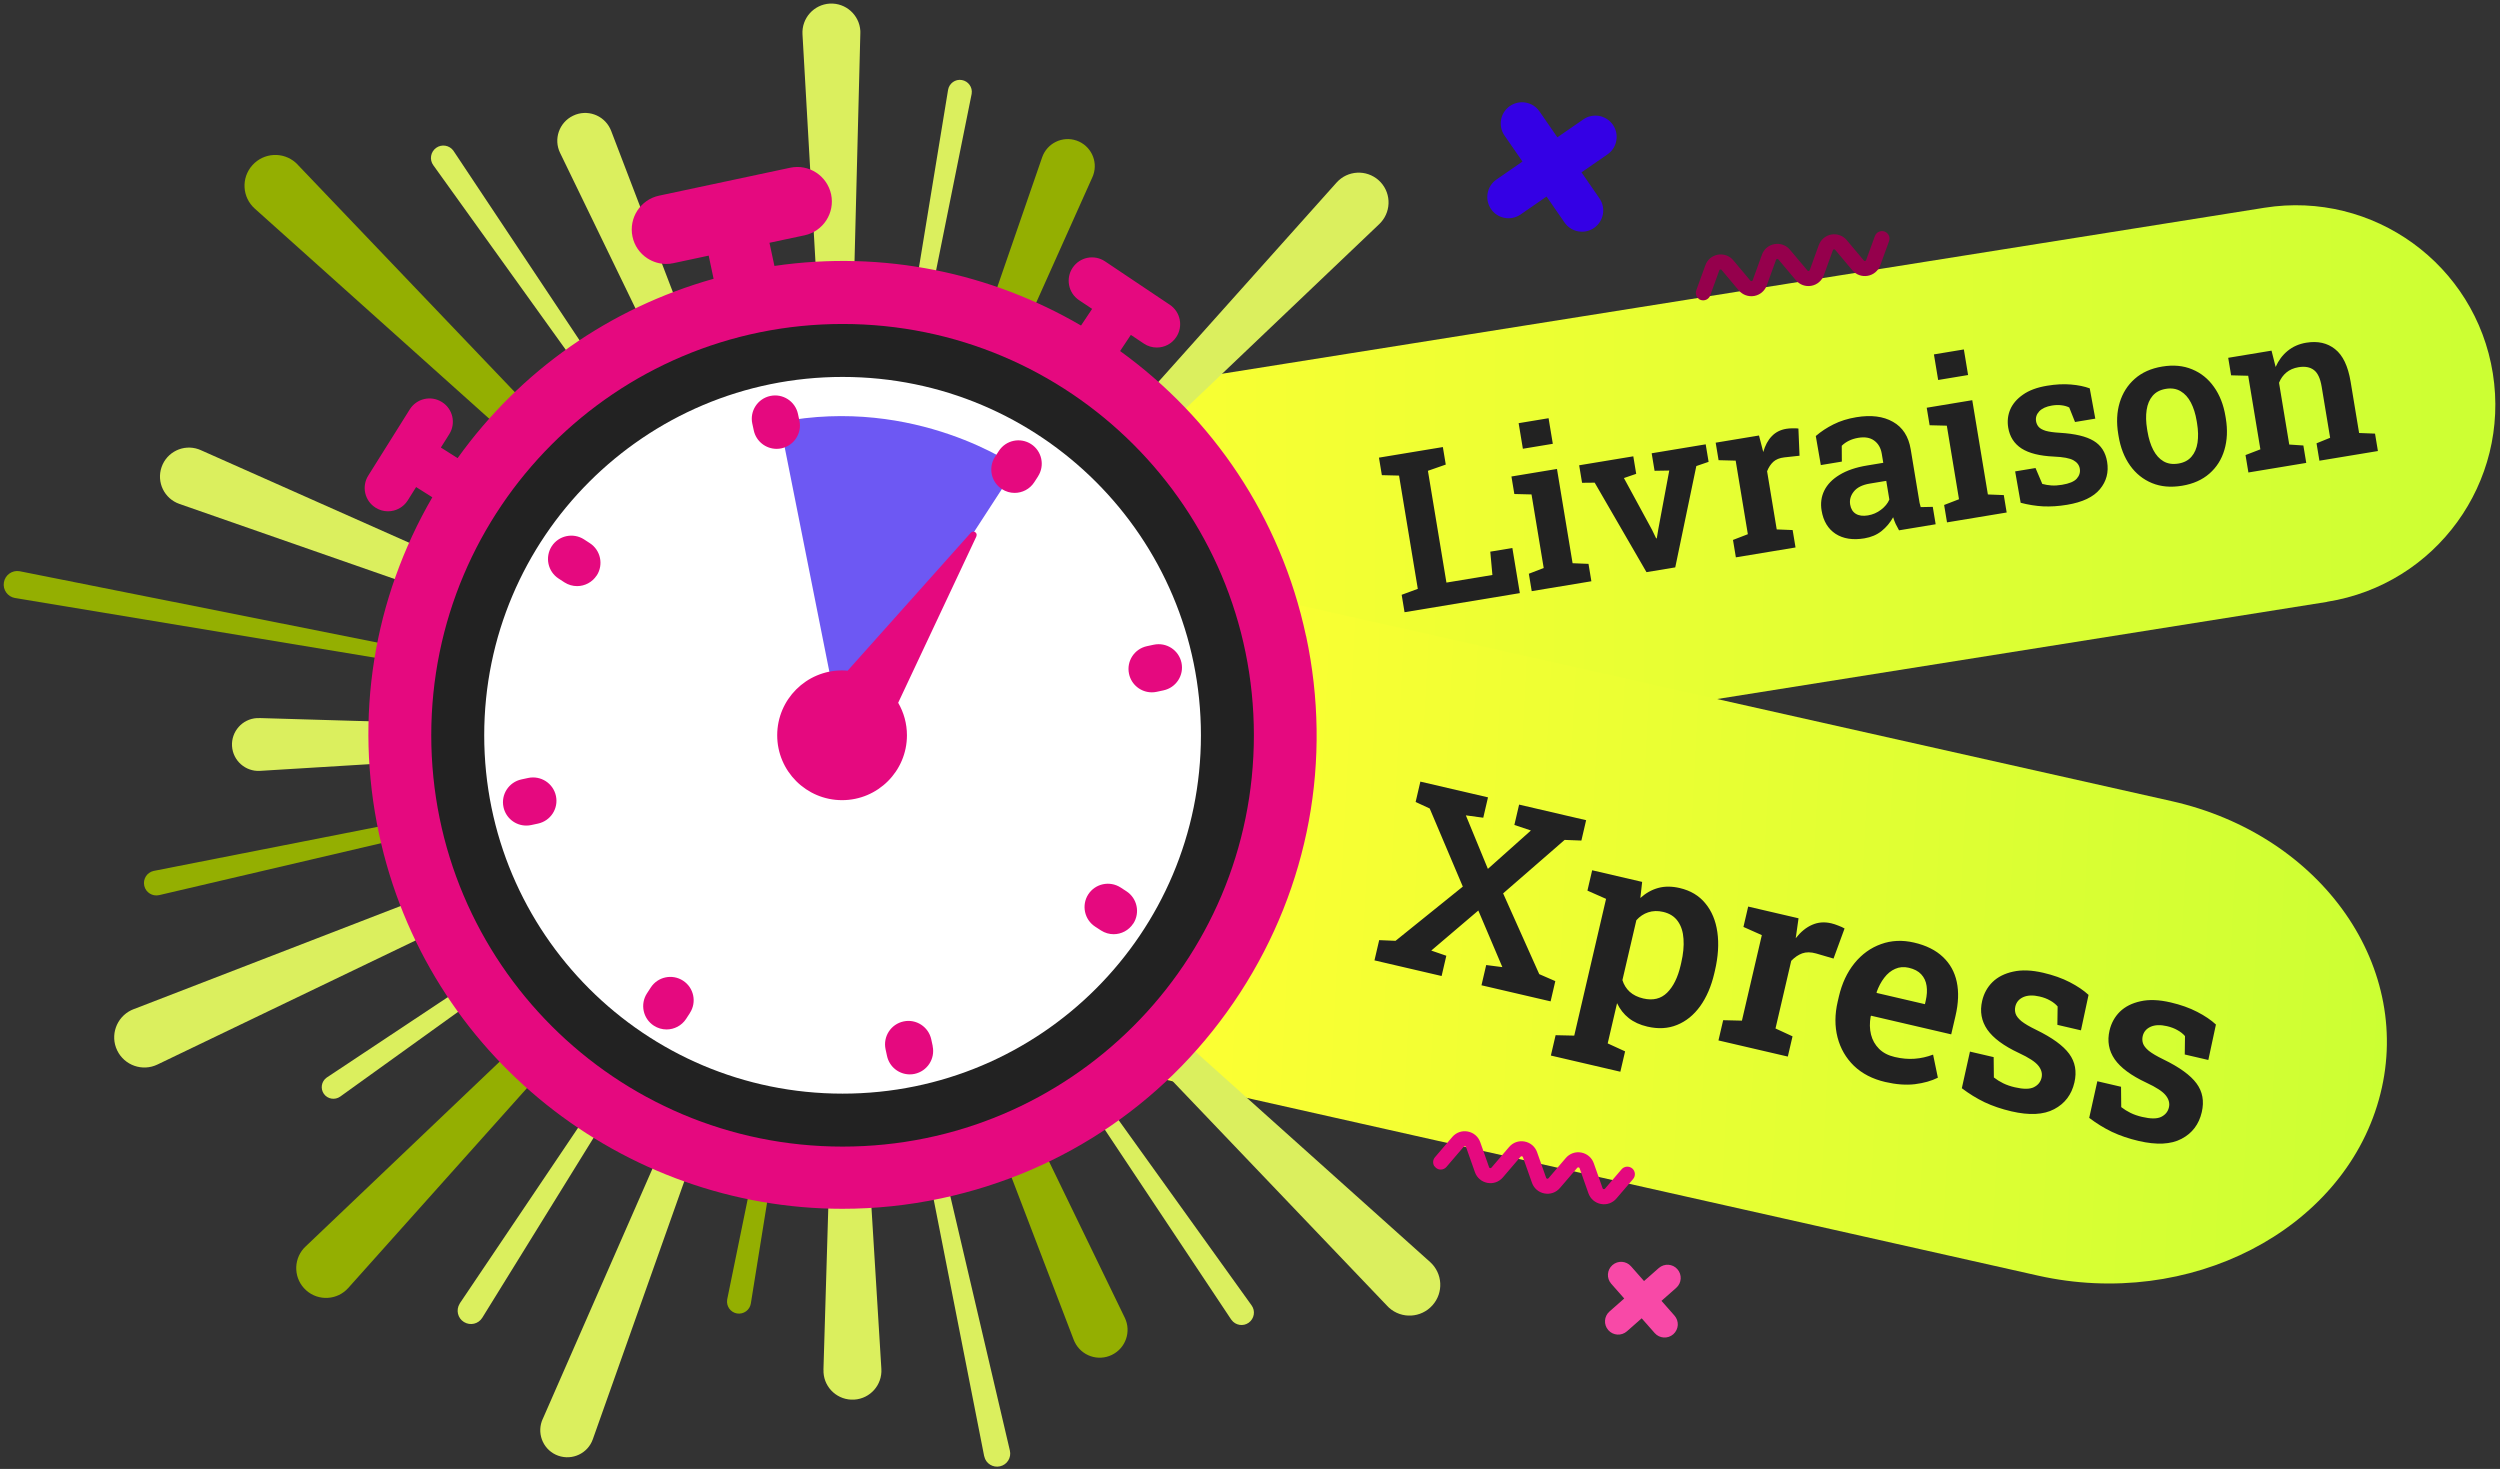 <svg width="354" height="208" viewBox="0 0 354 208" fill="none" xmlns="http://www.w3.org/2000/svg">
<rect x="0" y="0" width="354" height="208" fill="#333333" stroke="none"/>
<path d="M329.53 85.225L146.493 114.374L137.611 58.566L320.648 29.417C336.063 26.969 350.538 37.459 352.986 52.873C355.434 68.287 344.944 82.762 329.53 85.21V85.225Z" fill="url(#paint0_linear_2411_1441)"/>
<path d="M198.884 86.689L198.476 84.223L200.761 83.382L198.105 67.343L195.671 67.282L195.26 64.802L197.62 64.411L201.709 63.734L204.309 63.304L204.72 65.784L202.194 66.666L204.815 82.494L211.324 81.416L211.024 78.115L214.151 77.597L215.209 83.986L198.884 86.689ZM216.892 83.707L216.484 81.242L218.589 80.43L216.864 70.013L214.43 69.952L214.019 67.472L220.468 66.404L222.678 79.752L224.932 79.843L225.34 82.308L216.892 83.707ZM215.639 63.544L215.039 59.921L219.278 59.219L219.878 62.842L215.639 63.544ZM233.142 81.016L225.808 68.346L224.02 68.364L223.609 65.884L231.275 64.615L231.686 67.095L229.947 67.692L233.925 75.018L234.512 76.233L234.602 76.218L234.827 74.868L236.366 66.629L234.287 66.664L233.876 64.184L241.527 62.917L241.938 65.397L240.199 65.994L237.216 80.341L233.142 81.016ZM245.799 78.92L245.391 76.455L247.496 75.643L245.771 65.226L243.351 65.163L242.94 62.683L249.073 61.667L249.59 63.667L249.677 64.008C249.943 63.068 250.345 62.322 250.882 61.77C251.417 61.207 252.1 60.857 252.932 60.72C253.202 60.675 253.497 60.652 253.816 60.65C254.143 60.637 254.423 60.648 254.655 60.681L254.814 64.531L252.644 64.767C251.988 64.845 251.472 65.054 251.096 65.394C250.73 65.733 250.438 66.178 250.22 66.728L251.584 74.966L253.839 75.056L254.247 77.521L245.799 78.92ZM263.995 76.231C262.361 76.502 261.003 76.289 259.92 75.593C258.845 74.886 258.184 73.785 257.937 72.292C257.768 71.27 257.895 70.328 258.318 69.465C258.75 68.59 259.471 67.848 260.482 67.238C261.501 66.616 262.793 66.175 264.356 65.917L266.671 65.533L266.459 64.256C266.323 63.434 265.968 62.813 265.394 62.393C264.83 61.972 264.077 61.839 263.135 61.995C262.624 62.08 262.174 62.221 261.785 62.42C261.404 62.606 261.072 62.841 260.79 63.125L260.805 65.362L257.828 65.855L257.116 61.741C257.855 61.104 258.691 60.554 259.623 60.09C260.564 59.615 261.64 59.278 262.853 59.077C264.947 58.73 266.677 58.948 268.042 59.731C269.416 60.502 270.254 61.8 270.556 63.624L271.703 70.553C271.74 70.774 271.775 70.989 271.81 71.2C271.855 71.409 271.909 71.611 271.972 71.806L273.681 71.77L274.089 74.236L268.903 75.094C268.741 74.802 268.584 74.504 268.43 74.2C268.285 73.884 268.166 73.564 268.071 73.24C267.651 73.999 267.105 74.651 266.433 75.194C265.769 75.726 264.957 76.072 263.995 76.231ZM264.491 72.983C265.183 72.869 265.803 72.601 266.351 72.181C266.909 71.759 267.303 71.277 267.532 70.734L267.094 68.089L264.764 68.475C263.712 68.649 262.956 69.026 262.496 69.607C262.045 70.176 261.874 70.791 261.983 71.453C262.083 72.054 262.35 72.488 262.786 72.756C263.221 73.023 263.79 73.099 264.491 72.983ZM275.697 73.969L275.289 71.504L277.394 70.692L275.669 60.275L273.234 60.215L272.824 57.735L279.272 56.667L281.483 70.015L283.737 70.105L284.145 72.57L275.697 73.969ZM274.443 53.806L273.844 50.183L278.083 49.481L278.682 53.104L274.443 53.806ZM292.691 71.48C291.498 71.677 290.367 71.751 289.299 71.701C288.238 71.64 287.181 71.471 286.126 71.192L285.344 66.75L288.23 66.272L289.189 68.523C289.61 68.638 290.044 68.711 290.492 68.74C290.939 68.768 291.433 68.738 291.975 68.648C293.007 68.478 293.705 68.187 294.07 67.776C294.442 67.354 294.586 66.883 294.499 66.362C294.416 65.861 294.12 65.467 293.609 65.181C293.097 64.885 292.172 64.708 290.834 64.652C288.832 64.561 287.307 64.181 286.259 63.51C285.209 62.829 284.577 61.842 284.363 60.55C284.214 59.648 284.309 58.793 284.649 57.985C284.999 57.175 285.603 56.473 286.462 55.878C287.32 55.272 288.45 54.854 289.853 54.621C291.085 54.417 292.213 54.359 293.237 54.447C294.271 54.533 295.16 54.715 295.907 54.993L296.694 59.28L293.823 59.755L293.003 57.698C292.678 57.536 292.31 57.432 291.901 57.386C291.491 57.331 291.04 57.344 290.549 57.425C289.747 57.558 289.149 57.832 288.754 58.247C288.37 58.661 288.221 59.128 288.307 59.65C288.357 59.95 288.477 60.213 288.669 60.439C288.861 60.665 289.191 60.852 289.658 61.001C290.134 61.139 290.808 61.233 291.682 61.284C293.824 61.413 295.416 61.793 296.457 62.423C297.509 63.052 298.146 64.038 298.368 65.381C298.614 66.864 298.272 68.162 297.344 69.273C296.426 70.382 294.875 71.118 292.691 71.48ZM308.985 68.781C307.392 69.045 305.971 68.92 304.722 68.406C303.474 67.892 302.441 67.065 301.624 65.923C300.805 64.772 300.261 63.384 299.992 61.761L299.94 61.445C299.673 59.832 299.742 58.353 300.148 57.009C300.553 55.665 301.263 54.544 302.278 53.645C303.292 52.746 304.586 52.166 306.16 51.906C307.743 51.643 309.16 51.774 310.41 52.298C311.659 52.812 312.687 53.641 313.494 54.784C314.311 55.925 314.854 57.308 315.122 58.931L315.175 59.247C315.444 60.87 315.376 62.359 314.972 63.713C314.577 65.055 313.871 66.171 312.854 67.06C311.838 67.949 310.548 68.523 308.985 68.781ZM308.465 65.64C309.257 65.509 309.872 65.185 310.312 64.67C310.762 64.153 311.048 63.487 311.171 62.674C311.292 61.851 311.269 60.934 311.101 59.921L311.049 59.606C310.883 58.604 310.611 57.737 310.232 57.007C309.854 56.277 309.369 55.74 308.776 55.395C308.182 55.041 307.484 54.929 306.683 55.062C305.881 55.195 305.256 55.525 304.808 56.052C304.368 56.568 304.087 57.232 303.964 58.045C303.841 58.858 303.863 59.766 304.029 60.768L304.081 61.084C304.25 62.106 304.524 62.982 304.902 63.712C305.281 64.442 305.766 64.98 306.359 65.324C306.951 65.669 307.653 65.774 308.465 65.64ZM318.373 66.903L317.965 64.437L320.07 63.626L318.345 53.208L315.925 53.146L315.514 50.665L321.647 49.65L322.231 51.962C322.634 51.041 323.199 50.284 323.924 49.69C324.658 49.084 325.536 48.697 326.558 48.528C328.192 48.257 329.555 48.562 330.648 49.441C331.749 50.309 332.481 51.84 332.845 54.035L334.049 61.311L336.304 61.401L336.712 63.866L328.429 65.237L328.021 62.772L329.946 61.99L328.746 54.745C328.553 53.582 328.187 52.799 327.646 52.394C327.104 51.979 326.377 51.847 325.465 51.998C324.783 52.111 324.212 52.36 323.751 52.746C323.298 53.119 322.951 53.604 322.71 54.2L324.158 62.948L326.157 63.081L326.565 65.546L318.373 66.903Z" fill="#222222"/>
<path d="M288.555 180.62L158.664 151.446L177.581 84.259L307.472 113.433C328.913 118.241 342.069 137.194 336.837 155.745C331.621 174.298 309.995 185.443 288.555 180.62Z" fill="url(#paint1_linear_2411_1441)"/>
<path d="M194.625 135.989L195.292 133.123L197.609 133.22L207.134 125.543L202.448 114.485L200.453 113.56L201.124 110.677L210.701 112.906L210.03 115.789L207.565 115.455L210.684 123.034L216.776 117.599L214.434 116.814L215.106 113.931L224.596 116.139L223.924 119.023L221.551 118.931L212.843 126.503L217.956 137.937L220.232 138.927L219.565 141.793L209.777 139.515L210.445 136.649L212.734 136.943L209.33 128.928L202.668 134.6L204.799 135.335L204.132 138.202L194.625 135.989ZM219.603 149.466L220.274 146.583L222.913 146.644L227.419 127.279L224.78 126.112L225.451 123.229L232.529 124.876L232.275 127.157C233.038 126.462 233.879 125.989 234.798 125.736C235.717 125.483 236.735 125.487 237.854 125.747C239.38 126.102 240.587 126.825 241.476 127.916C242.378 128.998 242.946 130.359 243.179 131.997C243.412 133.636 243.296 135.452 242.833 137.444L242.747 137.811C242.316 139.663 241.646 141.221 240.738 142.484C239.833 143.735 238.743 144.617 237.469 145.131C236.207 145.648 234.806 145.727 233.268 145.369C232.22 145.125 231.343 144.725 230.637 144.167C229.932 143.61 229.378 142.904 228.975 142.049L227.649 147.746L230.113 148.873L229.442 151.756L219.603 149.466ZM232.685 141.383C234.06 141.703 235.186 141.431 236.063 140.566C236.94 139.702 237.577 138.413 237.976 136.7L238.061 136.333C238.351 135.087 238.459 133.963 238.385 132.964C238.325 131.955 238.059 131.119 237.587 130.456C237.117 129.782 236.422 129.338 235.502 129.124C234.745 128.947 234.04 128.968 233.387 129.184C232.75 129.392 232.19 129.765 231.708 130.304L229.735 138.781C229.938 139.442 230.282 139.995 230.768 140.439C231.266 140.887 231.905 141.202 232.685 141.383ZM243.333 147.325L244 144.459L246.656 144.524L249.475 132.413L246.871 131.254L247.542 128.37L254.673 130.03L254.333 132.438L254.275 132.848C254.988 131.945 255.761 131.315 256.594 130.956C257.43 130.585 258.331 130.513 259.298 130.738C259.613 130.811 259.944 130.919 260.291 131.061C260.653 131.194 260.953 131.332 261.19 131.473L259.628 135.734L257.161 135.012C256.412 134.801 255.756 134.796 255.193 134.996C254.642 135.2 254.124 135.552 253.639 136.053L251.41 145.631L253.822 146.745L253.155 149.611L243.333 147.325ZM266.947 153.208C265.152 152.79 263.677 152.029 262.522 150.925C261.381 149.812 260.606 148.471 260.197 146.902C259.791 145.321 259.798 143.628 260.219 141.822L260.386 141.105C260.817 139.253 261.55 137.686 262.585 136.403C263.635 135.112 264.89 134.207 266.35 133.687C267.812 133.155 269.376 133.083 271.043 133.471C272.755 133.87 274.114 134.548 275.119 135.507C276.127 136.454 276.78 137.631 277.079 139.04C277.378 140.448 277.32 142.043 276.905 143.826L276.291 146.465L264.948 143.825L264.889 143.922C264.724 144.842 264.739 145.699 264.935 146.494C265.133 147.277 265.511 147.948 266.069 148.508C266.627 149.068 267.371 149.456 268.304 149.673C269.294 149.903 270.227 149.985 271.102 149.919C271.989 149.855 272.863 149.659 273.726 149.332L274.402 152.603C273.498 153.056 272.413 153.362 271.148 153.522C269.885 153.67 268.485 153.565 266.947 153.208ZM265.753 140.604L272.569 142.191L272.675 141.736C272.859 140.944 272.903 140.229 272.805 139.593C272.71 138.944 272.456 138.4 272.043 137.96C271.641 137.522 271.056 137.214 270.287 137.035C269.588 136.872 268.943 136.925 268.352 137.193C267.765 137.449 267.249 137.87 266.806 138.454C266.366 139.027 266.004 139.711 265.721 140.505L265.753 140.604ZM284.808 157.365C283.422 157.042 282.158 156.613 281.018 156.077C279.892 155.532 278.817 154.871 277.795 154.093L278.946 148.907L282.302 149.688L282.332 152.569C282.737 152.885 283.177 153.159 283.651 153.392C284.125 153.625 284.676 153.815 285.305 153.961C286.505 154.241 287.396 154.239 287.978 153.957C288.574 153.666 288.942 153.217 289.083 152.611C289.219 152.029 289.073 151.467 288.647 150.925C288.223 150.372 287.296 149.763 285.866 149.099C283.728 148.098 282.241 146.996 281.403 145.794C280.567 144.58 280.325 143.222 280.675 141.719C280.919 140.67 281.408 139.783 282.142 139.057C282.887 138.334 283.861 137.842 285.064 137.582C286.27 137.31 287.688 137.364 289.319 137.743C290.752 138.077 292.006 138.522 293.08 139.079C294.166 139.639 295.052 140.238 295.738 140.877L294.663 145.896L291.324 145.119L291.36 142.511C291.079 142.188 290.727 141.909 290.302 141.675C289.88 141.429 289.384 141.24 288.813 141.107C287.881 140.89 287.106 140.919 286.49 141.193C285.885 141.47 285.512 141.911 285.371 142.517C285.29 142.867 285.303 143.207 285.41 143.539C285.516 143.871 285.791 144.224 286.232 144.597C286.688 144.961 287.379 145.367 288.306 145.816C290.579 146.923 292.14 148.054 292.989 149.209C293.849 150.367 294.098 151.727 293.734 153.288C293.333 155.013 292.377 156.27 290.866 157.061C289.367 157.855 287.348 157.956 284.808 157.365ZM302.844 161.562C301.458 161.24 300.194 160.81 299.054 160.275C297.928 159.73 296.854 159.069 295.831 158.29L296.983 153.105L300.338 153.886L300.368 156.767C300.773 157.082 301.213 157.357 301.687 157.59C302.161 157.823 302.712 158.013 303.342 158.159C304.542 158.438 305.432 158.437 306.014 158.155C306.61 157.863 306.978 157.415 307.119 156.809C307.255 156.226 307.109 155.664 306.683 155.123C306.259 154.57 305.332 153.961 303.902 153.297C301.765 152.296 300.277 151.194 299.439 149.992C298.604 148.778 298.361 147.42 298.711 145.917C298.955 144.868 299.444 143.981 300.178 143.255C300.923 142.532 301.898 142.04 303.1 141.78C304.306 141.507 305.724 141.561 307.356 141.941C308.789 142.274 310.042 142.72 311.116 143.277C312.202 143.836 313.088 144.436 313.775 145.074L312.699 150.093L309.361 149.316L309.396 146.709C309.115 146.385 308.763 146.107 308.338 145.873C307.916 145.627 307.42 145.438 306.849 145.305C305.917 145.088 305.143 145.117 304.526 145.391C303.921 145.668 303.548 146.109 303.407 146.715C303.326 147.064 303.339 147.405 303.446 147.737C303.553 148.069 303.827 148.421 304.268 148.794C304.724 149.158 305.415 149.565 306.343 150.014C308.615 151.12 310.176 152.251 311.025 153.407C311.885 154.565 312.134 155.925 311.77 157.486C311.369 159.211 310.413 160.468 308.903 161.259C307.404 162.052 305.384 162.153 302.844 161.562Z" fill="#222222"/>
<path d="M139.356 206.181L119.258 104.002L142.997 205.395C143.235 206.398 142.615 207.401 141.611 207.629C140.608 207.867 139.605 207.246 139.377 206.243C139.377 206.222 139.377 206.201 139.367 206.181H139.356Z" fill="#DBEF5E"/>
<path d="M65.118 184.541L119.341 104.044L68.293 186.589C67.745 187.479 66.586 187.748 65.697 187.199C64.807 186.651 64.538 185.493 65.087 184.603C65.097 184.582 65.118 184.562 65.128 184.541H65.118Z" fill="#DBEF5E"/>
<path d="M174.33 186.837L119.217 104.013L177.226 184.841C177.795 185.627 177.609 186.723 176.823 187.292C176.037 187.861 174.94 187.675 174.371 186.889C174.361 186.879 174.351 186.858 174.34 186.837H174.33Z" fill="#DBEF5E"/>
<path d="M102.976 183.972L119.103 105.119L106.317 184.582C106.173 185.503 105.293 186.134 104.373 185.989C103.452 185.844 102.821 184.965 102.966 184.044C102.966 184.024 102.966 183.993 102.976 183.972Z" fill="#94AF01"/>
<path d="M46.301 152.557L120.23 103.464L48.174 155.278C47.429 155.805 46.405 155.64 45.867 154.905C45.339 154.16 45.505 153.136 46.239 152.599C46.25 152.599 46.27 152.578 46.291 152.567L46.301 152.557Z" fill="#DBEF5E"/>
<path d="M21.796 123.315L118.957 104.189L22.541 126.749C21.599 126.966 20.648 126.387 20.43 125.435C20.213 124.494 20.792 123.542 21.744 123.325C21.765 123.325 21.785 123.325 21.806 123.315H21.796Z" fill="#94AF01"/>
<path d="M2.826 80.894L118.979 104.054L2.133 84.68C1.088 84.504 0.374 83.521 0.55 82.466C0.726 81.421 1.709 80.708 2.764 80.883C2.784 80.883 2.805 80.883 2.826 80.894Z" fill="#94AF01"/>
<path d="M119.216 104.013L61.352 23.391C60.783 22.605 60.969 21.509 61.755 20.94C62.541 20.371 63.638 20.557 64.207 21.343C64.217 21.354 64.227 21.374 64.238 21.395L119.206 104.013H119.216Z" fill="#DBEF5E"/>
<path d="M119.102 105.109L134.246 12.727C134.401 11.806 135.27 11.175 136.19 11.33C137.111 11.485 137.742 12.354 137.587 13.275C137.587 13.296 137.587 13.316 137.577 13.337L119.092 105.109H119.102Z" fill="#DBEF5E"/>
<path d="M119.33 104.064L189.256 25.853C190.807 24.115 193.476 23.971 195.214 25.522C196.952 27.074 197.097 29.742 195.545 31.48C195.473 31.563 195.39 31.646 195.307 31.729L119.33 104.085V104.064Z" fill="#DBEF5E"/>
<path d="M119.309 104.054L147.568 22.274C148.262 20.278 150.444 19.212 152.441 19.905C154.437 20.598 155.502 22.781 154.809 24.777C154.768 24.881 154.727 24.994 154.685 25.088L119.309 104.044V104.054Z" fill="#94AF01"/>
<path d="M119.289 104.064L113.631 4.844C113.507 2.579 115.235 0.645 117.49 0.51C119.755 0.386 121.689 2.114 121.824 4.369C121.824 4.482 121.824 4.596 121.824 4.71L119.289 104.064Z" fill="#DBEF5E"/>
<path d="M119.268 104.075L79.309 21.654C78.358 19.699 79.175 17.34 81.14 16.389C83.095 15.437 85.454 16.254 86.405 18.219C86.457 18.323 86.498 18.426 86.54 18.53L119.278 104.085L119.268 104.075Z" fill="#DBEF5E"/>
<path d="M42.123 23.288L119.258 104.085L36.071 29.536C34.282 27.932 34.127 25.181 35.74 23.391C37.344 21.602 40.095 21.447 41.885 23.05C41.967 23.122 42.05 23.205 42.133 23.288H42.123Z" fill="#94AF01"/>
<path d="M119.268 104.106L25.406 71.356C23.265 70.612 22.137 68.274 22.882 66.133C23.627 63.992 25.964 62.864 28.105 63.609C28.209 63.65 28.323 63.692 28.416 63.733L119.257 104.106H119.268Z" fill="#DBEF5E"/>
<path d="M36.703 101.675L119.289 104.116L36.816 109.154C34.758 109.278 32.979 107.705 32.855 105.647C32.73 103.589 34.303 101.809 36.361 101.685C36.475 101.685 36.589 101.685 36.703 101.685V101.675Z" fill="#DBEF5E"/>
<path d="M18.91 142.906L119.289 104.116L22.293 150.737C20.172 151.761 17.617 150.861 16.593 148.74C15.569 146.62 16.469 144.065 18.589 143.041C18.693 142.989 18.796 142.948 18.9 142.906H18.91Z" fill="#DBEF5E"/>
<path d="M116.6 193.975L119.289 104.065L124.802 193.84C124.937 196.106 123.22 198.05 120.954 198.185C118.689 198.319 116.744 196.602 116.61 194.337C116.61 194.213 116.61 194.089 116.61 193.965L116.6 193.975Z" fill="#DBEF5E"/>
<path d="M43.26 176.514L119.33 104.064L49.311 182.379C47.759 184.117 45.09 184.262 43.353 182.71C41.615 181.158 41.47 178.49 43.022 176.752C43.094 176.669 43.177 176.586 43.26 176.514Z" fill="#94AF01"/>
<path d="M119.258 104.095L202.496 178.696C204.286 180.3 204.441 183.051 202.827 184.841C201.224 186.63 198.472 186.786 196.683 185.172C196.6 185.099 196.517 185.017 196.445 184.934L119.258 104.085V104.095Z" fill="#DBEF5E"/>
<path d="M152.037 189.713L119.268 104.085L159.268 186.589C160.22 188.544 159.402 190.903 157.437 191.854C155.482 192.806 153.124 191.989 152.172 190.023C152.12 189.92 152.079 189.817 152.037 189.713Z" fill="#94AF01"/>
<path d="M76.826 200.988L119.309 104.064L83.942 203.802C83.239 205.798 81.046 206.832 79.05 206.129C77.053 205.426 76.019 203.233 76.722 201.236C76.753 201.153 76.784 201.06 76.826 200.978V200.988Z" fill="#DBEF5E"/>
<path d="M132.24 160.16C163.188 152.856 182.354 121.847 175.05 90.899C167.746 59.952 136.737 40.785 105.789 48.09C74.842 55.394 55.675 86.403 62.979 117.35C70.284 148.298 101.293 167.464 132.24 160.16Z" fill="white"/>
<path d="M119.228 104.116L110.404 59.771C129.717 55.985 143.929 66.071 143.929 66.071L119.228 104.116Z" fill="#6D58F3"/>
<path d="M184.933 90.069C181.333 73.167 171.62 59.109 158.607 49.706L160.128 47.42L161.969 48.651C162.538 49.034 163.169 49.21 163.81 49.21C164.876 49.21 165.92 48.693 166.551 47.741C167.565 46.231 167.162 44.172 165.651 43.159L156.466 37.004C154.945 35.99 152.897 36.394 151.884 37.914C150.87 39.425 151.273 41.483 152.783 42.497L154.645 43.738L153.073 46.096C140.34 38.669 125.144 35.39 109.659 37.656L108.956 34.377L113.921 33.322C116.559 32.763 118.245 30.156 117.686 27.518C117.117 24.881 114.531 23.184 111.883 23.753L93.326 27.705C90.688 28.263 89.002 30.87 89.561 33.508C89.83 34.79 90.585 35.877 91.681 36.59C92.488 37.107 93.398 37.376 94.329 37.376C94.671 37.376 95.012 37.345 95.364 37.263L100.35 36.197L101.043 39.476C86.375 43.603 73.703 52.458 64.797 64.871L62.428 63.371L63.618 61.478C64.59 59.937 64.125 57.889 62.573 56.927C61.032 55.954 58.994 56.42 58.022 57.971L52.146 67.343C51.174 68.884 51.639 70.932 53.191 71.894C53.739 72.236 54.339 72.401 54.939 72.401C56.036 72.401 57.111 71.853 57.742 70.85L58.922 68.967L61.218 70.415C52.85 84.835 50.16 101.602 53.657 118.029C60.37 149.526 88.299 171.166 119.279 171.166C123.893 171.166 128.589 170.69 133.285 169.687C150.818 165.953 165.848 155.609 175.602 140.568C185.357 125.528 188.677 107.592 184.943 90.058L184.933 90.069ZM164.514 133.39C156.683 145.472 144.601 153.767 130.523 156.778C116.455 159.777 102.036 157.119 89.954 149.278C77.872 141.448 69.566 129.376 66.566 115.288C63.566 101.209 66.235 86.8 74.065 74.718C81.906 62.636 93.978 54.341 108.056 51.33C111.831 50.524 115.586 50.141 119.3 50.141C144.188 50.141 166.613 67.519 172.003 92.81C175.002 106.888 172.344 121.297 164.503 133.379L164.514 133.39ZM132.064 148.14C132.437 149.93 131.299 151.678 129.509 152.061C129.282 152.112 129.054 152.133 128.827 152.133C127.296 152.133 125.93 151.068 125.599 149.516L125.392 148.554C125.02 146.765 126.158 145.016 127.947 144.634C129.727 144.251 131.485 145.399 131.868 147.178L132.075 148.14H132.064ZM78.72 112.702C79.103 114.491 77.965 116.239 76.175 116.622L75.213 116.829C74.986 116.881 74.748 116.901 74.52 116.901C72.99 116.901 71.624 115.836 71.293 114.284C70.91 112.505 72.048 110.747 73.838 110.364L74.8 110.157C76.579 109.785 78.337 110.912 78.72 112.702ZM167.296 93.834C167.679 95.613 166.541 97.372 164.752 97.754L163.79 97.961C163.552 98.013 163.324 98.034 163.096 98.034C161.566 98.034 160.2 96.968 159.869 95.417C159.486 93.627 160.624 91.879 162.414 91.496L163.376 91.29C165.176 90.917 166.913 92.055 167.296 93.834ZM84.492 81.483C83.861 82.456 82.796 82.993 81.72 82.993C81.099 82.993 80.479 82.818 79.93 82.466L79.103 81.928C77.572 80.935 77.138 78.897 78.12 77.356C79.113 75.825 81.161 75.391 82.692 76.373L83.52 76.911C85.051 77.904 85.485 79.952 84.502 81.483H84.492ZM160.469 130.773C159.838 131.745 158.773 132.283 157.697 132.283C157.076 132.283 156.456 132.107 155.907 131.755L155.08 131.217C153.549 130.224 153.114 128.176 154.097 126.645C155.09 125.114 157.128 124.68 158.669 125.663L159.497 126.201C161.028 127.194 161.462 129.242 160.479 130.773H160.469ZM97.691 143.444L97.153 144.272C96.522 145.244 95.457 145.771 94.381 145.771C93.76 145.771 93.14 145.596 92.581 145.234C91.05 144.241 90.616 142.192 91.609 140.662L92.147 139.834C93.14 138.303 95.188 137.869 96.719 138.862C98.25 139.855 98.684 141.903 97.691 143.434V143.444ZM146.98 67.467L146.443 68.295C145.812 69.267 144.746 69.794 143.67 69.794C143.05 69.794 142.429 69.619 141.871 69.257C140.34 68.264 139.905 66.216 140.898 64.685L141.436 63.857C142.429 62.326 144.477 61.892 146.008 62.885C147.539 63.878 147.973 65.926 146.98 67.457V67.467ZM106.525 59.988C106.142 58.209 107.28 56.451 109.07 56.068C110.838 55.685 112.607 56.823 112.99 58.602L113.197 59.564C113.58 61.343 112.442 63.102 110.652 63.485C110.425 63.536 110.187 63.557 109.959 63.557C108.439 63.557 107.063 62.492 106.732 60.94L106.525 59.978V59.988ZM138.26 75.949L127.182 99.513C127.968 100.868 128.423 102.44 128.423 104.116C128.423 109.185 124.306 113.302 119.238 113.302C114.169 113.302 110.052 109.185 110.052 104.116C110.052 99.047 114.169 94.93 119.238 94.93C119.507 94.93 119.765 94.951 120.024 94.972L137.474 75.432C137.836 75.029 138.478 75.453 138.25 75.939L138.26 75.949Z" fill="#E5097F"/>
<path d="M240.586 42.343C240.203 42.074 240.028 41.567 240.193 41.102L241.476 37.564C241.765 36.768 242.427 36.209 243.255 36.064C244.082 35.919 244.9 36.219 245.438 36.861L247.858 39.747C247.91 39.809 247.961 39.83 248.034 39.809C248.106 39.798 248.158 39.757 248.179 39.685L249.492 36.064C249.782 35.268 250.444 34.709 251.272 34.564C252.099 34.42 252.916 34.72 253.454 35.361L255.937 38.309C255.988 38.371 256.04 38.392 256.113 38.371C256.185 38.361 256.237 38.319 256.257 38.247L257.54 34.709C257.83 33.923 258.492 33.354 259.319 33.209C260.147 33.065 260.964 33.364 261.502 34.006L263.922 36.892C263.974 36.954 264.026 36.975 264.098 36.954C264.171 36.944 264.222 36.902 264.243 36.83L265.484 33.427C265.691 32.868 266.301 32.589 266.85 32.785C267.408 32.992 267.688 33.602 267.491 34.151L266.25 37.554C265.96 38.34 265.298 38.909 264.471 39.054C263.643 39.199 262.826 38.909 262.278 38.257L259.857 35.371C259.805 35.309 259.743 35.288 259.681 35.309C259.609 35.32 259.557 35.361 259.536 35.433L258.254 38.971C257.964 39.757 257.302 40.326 256.475 40.471C255.647 40.616 254.83 40.316 254.292 39.674L251.809 36.726C251.758 36.664 251.706 36.644 251.634 36.664C251.561 36.675 251.509 36.716 251.489 36.788L250.175 40.409C249.885 41.195 249.223 41.764 248.396 41.909C247.568 42.053 246.751 41.754 246.203 41.112L243.782 38.226C243.731 38.175 243.679 38.144 243.596 38.164C243.524 38.175 243.472 38.216 243.451 38.288L242.169 41.826C241.972 42.385 241.352 42.664 240.803 42.467C240.71 42.436 240.628 42.395 240.555 42.343H240.586Z" fill="#95004C"/>
<path d="M203.118 165.156C202.849 164.763 202.87 164.236 203.19 163.863L205.642 160.998C206.19 160.357 207.007 160.067 207.835 160.222C208.662 160.377 209.324 160.946 209.604 161.732L210.855 165.28C210.876 165.353 210.928 165.394 211 165.405C211.072 165.415 211.135 165.405 211.186 165.343L213.69 162.415C214.238 161.774 215.055 161.484 215.882 161.639C216.71 161.795 217.372 162.363 217.651 163.15L218.934 166.78C218.955 166.853 219.006 166.894 219.079 166.905C219.151 166.915 219.213 166.905 219.265 166.842L221.716 163.977C222.265 163.336 223.082 163.046 223.909 163.201C224.737 163.357 225.399 163.925 225.678 164.712L226.93 168.26C226.951 168.332 227.002 168.373 227.075 168.384C227.147 168.394 227.209 168.384 227.261 168.322L229.619 165.57C230.002 165.125 230.674 165.074 231.13 165.456C231.574 165.839 231.626 166.511 231.243 166.956L228.885 169.708C228.337 170.349 227.519 170.639 226.692 170.484C225.864 170.328 225.202 169.759 224.923 168.973L223.672 165.425C223.651 165.353 223.599 165.312 223.527 165.301C223.454 165.291 223.392 165.301 223.34 165.363L220.889 168.218C220.341 168.86 219.524 169.149 218.696 168.994C217.869 168.839 217.206 168.27 216.927 167.484L215.645 163.853C215.624 163.781 215.572 163.739 215.5 163.729C215.427 163.719 215.365 163.729 215.314 163.791L212.81 166.718C212.262 167.36 211.445 167.649 210.617 167.494C209.79 167.339 209.128 166.77 208.849 165.984L207.597 162.436C207.576 162.363 207.524 162.322 207.452 162.312C207.38 162.301 207.318 162.312 207.266 162.374L204.814 165.239C204.432 165.684 203.759 165.736 203.314 165.353C203.242 165.291 203.18 165.218 203.128 165.146L203.118 165.156Z" fill="#E5097F"/>
<path d="M220.536 19.461L217.991 15.778C217.05 14.413 215.178 14.071 213.802 15.013C212.437 15.954 212.095 17.826 213.037 19.192L215.581 22.874L211.899 25.419C210.533 26.36 210.192 28.232 211.133 29.608C212.075 30.974 213.947 31.315 215.312 30.374L218.995 27.829L221.539 31.512C222.481 32.877 224.353 33.218 225.718 32.277C226.401 31.801 226.825 31.098 226.97 30.343C227.104 29.587 226.96 28.781 226.484 28.088L223.939 24.405L227.622 21.86C228.987 20.919 229.328 19.047 228.387 17.671C227.911 16.988 227.208 16.564 226.453 16.419C225.698 16.285 224.88 16.43 224.198 16.906L220.515 19.45L220.536 19.461Z" fill="#3400E5"/>
<path d="M232.794 181.396L230.952 179.307C230.27 178.531 229.09 178.459 228.315 179.141C227.539 179.824 227.466 181.003 228.149 181.779L229.99 183.868L227.901 185.71C227.125 186.392 227.053 187.572 227.735 188.347C228.418 189.123 229.597 189.196 230.373 188.513L232.463 186.672L234.304 188.761C234.987 189.537 236.166 189.609 236.942 188.927C237.324 188.585 237.542 188.12 237.573 187.644C237.604 187.168 237.448 186.682 237.107 186.289L235.266 184.2L237.355 182.358C238.131 181.676 238.204 180.496 237.521 179.721C237.18 179.327 236.714 179.121 236.238 179.09C235.762 179.059 235.276 179.214 234.883 179.555L232.794 181.396Z" fill="#F849A7"/>
<g style="mix-blend-mode:color-dodge">
<path d="M119.309 158.609C149.404 158.609 173.801 134.212 173.801 104.116C173.801 74.021 149.404 49.624 119.309 49.624C89.213 49.624 64.816 74.021 64.816 104.116C64.816 134.212 89.213 158.609 119.309 158.609Z" stroke="#222222" stroke-width="7.499" stroke-miterlimit="10"/>
</g>
<defs>
<linearGradient id="paint0_linear_2411_1441" x1="137.611" y1="71.718" x2="353.34" y2="71.718" gradientUnits="userSpaceOnUse">
<stop stop-color="#FFFF33"/>
<stop offset="1" stop-color="#CCFF33"/>
</linearGradient>
<linearGradient id="paint1_linear_2411_1441" x1="159.853" y1="128.904" x2="338.511" y2="138.331" gradientUnits="userSpaceOnUse">
<stop stop-color="#FFFF33"/>
<stop offset="1" stop-color="#CCFF33"/>
</linearGradient>
</defs>
</svg>

